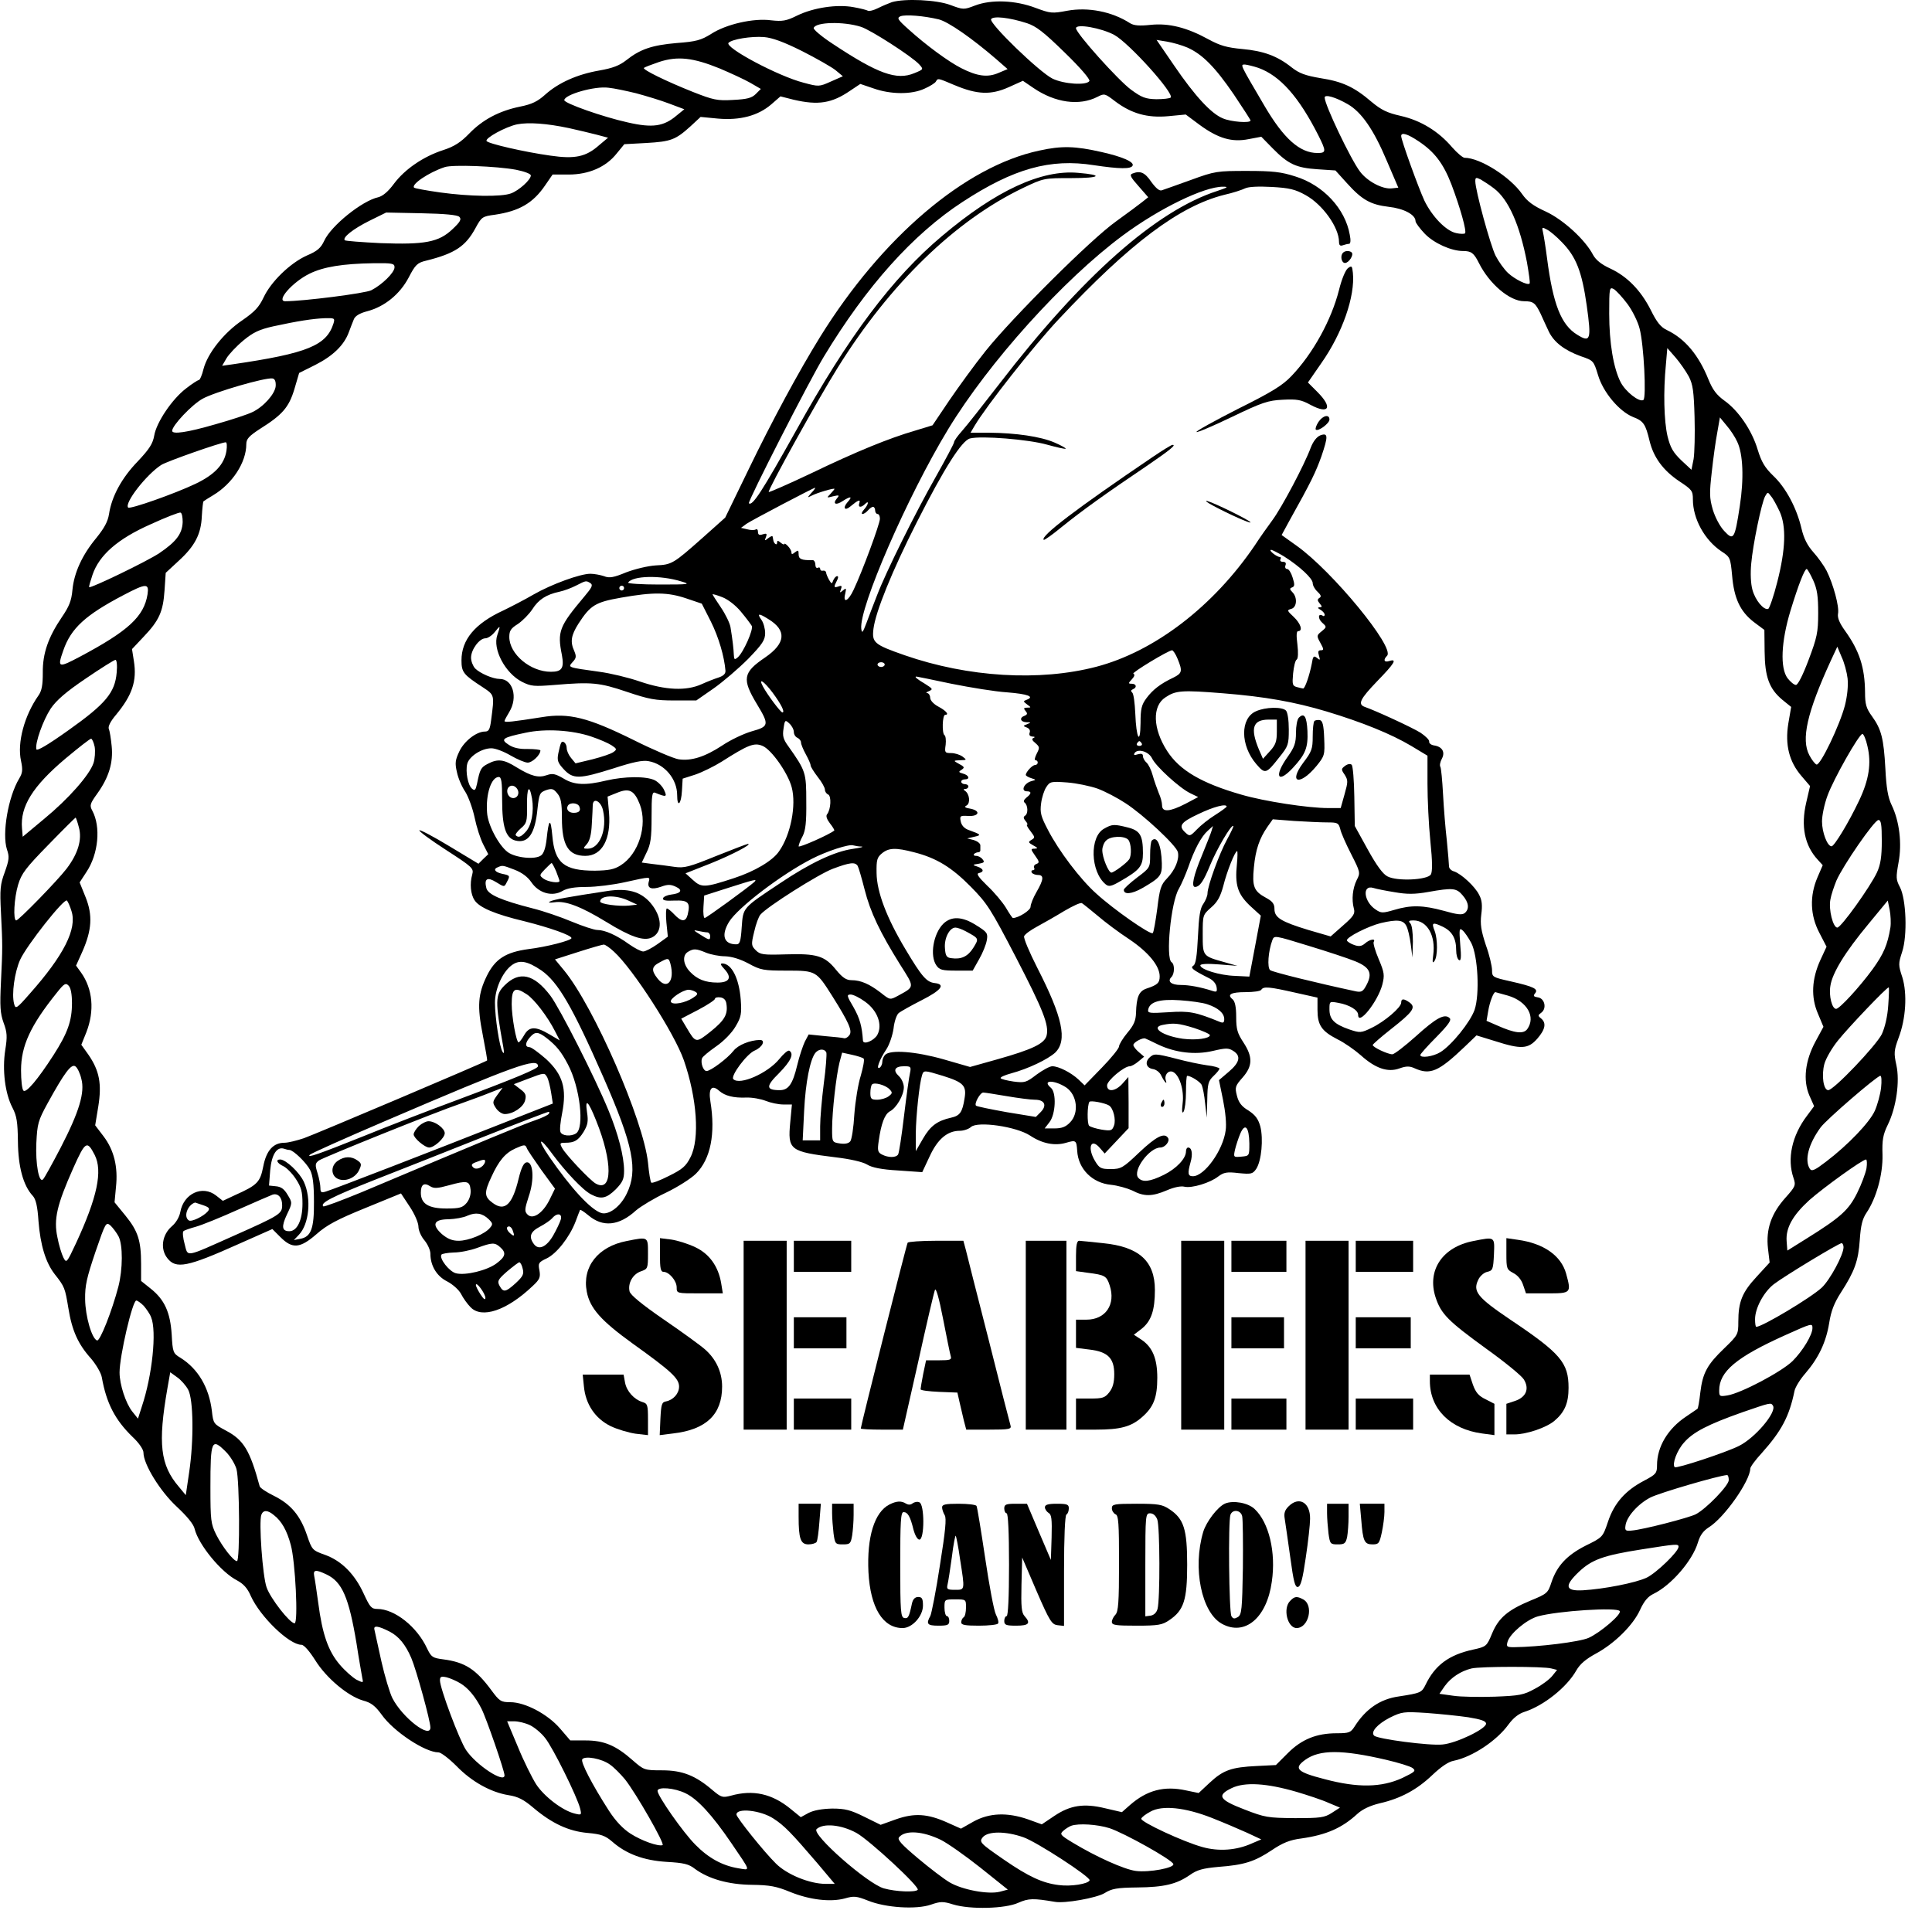 <?xml version="1.0" standalone="no"?>
<!DOCTYPE svg PUBLIC "-//W3C//DTD SVG 20010904//EN"
 "http://www.w3.org/TR/2001/REC-SVG-20010904/DTD/svg10.dtd">
<svg version="1.0" xmlns="http://www.w3.org/2000/svg"
 width="808pt" height="802pt" viewBox="0 0 808 802"
 preserveAspectRatio="xMidYMid meet">

<g transform="translate(0,802) scale(0.1,-0.1)"
fill="#000000" stroke="none">
<path d="M3730 8011 c-14 -5 -40 -16 -58 -25 -18 -9 -37 -14 -42 -11 -4 3 -32
10 -60 15 -69 13 -168 -2 -236 -35 -46 -23 -62 -25 -109 -20 -73 10 -188 -16
-251 -57 -42 -26 -62 -32 -144 -38 -104 -9 -153 -26 -211 -72 -28 -22 -56 -33
-113 -43 -92 -16 -170 -51 -225 -100 -32 -29 -56 -41 -106 -51 -88 -18 -157
-55 -213 -113 -35 -36 -62 -54 -109 -69 -83 -27 -160 -80 -205 -140 -25 -34
-47 -52 -66 -57 -68 -15 -197 -119 -226 -182 -14 -30 -28 -43 -73 -62 -69 -31
-150 -109 -181 -176 -19 -40 -37 -59 -89 -95 -77 -52 -145 -138 -162 -204 -6
-25 -15 -46 -20 -46 -4 0 -29 -16 -53 -35 -58 -44 -124 -142 -133 -197 -6 -34
-20 -56 -69 -108 -67 -69 -109 -147 -120 -220 -5 -32 -20 -59 -53 -100 -59
-71 -93 -145 -100 -217 -4 -46 -14 -70 -44 -114 -57 -84 -81 -152 -80 -233 0
-51 -4 -75 -18 -95 -59 -84 -90 -198 -73 -274 8 -38 6 -51 -8 -74 -46 -77 -72
-230 -51 -296 11 -31 9 -44 -9 -95 -19 -51 -21 -72 -16 -168 7 -140 7 -146 0
-292 -5 -101 -3 -131 11 -170 15 -40 16 -58 7 -114 -13 -83 -1 -182 30 -241
18 -35 22 -59 23 -142 1 -105 22 -184 62 -227 13 -14 20 -44 24 -106 8 -101
30 -173 68 -222 42 -53 43 -58 57 -142 15 -93 40 -150 95 -211 21 -25 42 -60
45 -79 19 -107 55 -177 128 -248 27 -25 46 -53 46 -66 0 -49 70 -162 139 -226
43 -40 71 -74 75 -93 16 -66 111 -182 178 -216 26 -14 43 -32 57 -65 39 -86
160 -204 212 -204 10 0 33 -26 57 -64 47 -76 138 -151 200 -169 34 -9 51 -22
78 -59 50 -71 182 -158 238 -158 10 0 44 -26 75 -57 64 -66 144 -110 218 -122
39 -6 63 -18 104 -53 77 -65 147 -98 227 -105 55 -5 73 -11 102 -36 59 -52
132 -79 228 -85 71 -4 93 -9 118 -29 57 -42 140 -66 239 -67 74 -1 102 -6 160
-30 82 -33 168 -43 228 -27 38 11 49 10 97 -9 74 -30 202 -38 263 -17 40 14
52 14 93 1 72 -22 219 -18 273 7 43 19 63 19 152 4 41 -8 174 16 208 36 30 19
52 23 136 24 114 1 166 14 221 52 31 22 55 28 119 34 108 8 152 22 224 70 46
31 76 43 124 49 105 15 170 44 234 103 21 19 52 34 93 44 88 20 156 57 220
118 36 34 67 56 90 60 78 16 180 84 229 152 20 27 42 45 68 53 80 26 176 103
215 172 16 28 40 48 82 71 78 42 156 119 185 183 17 37 33 56 56 67 73 35 163
138 186 215 9 30 22 48 45 63 65 40 173 194 174 246 0 7 21 36 48 65 83 93
115 153 137 260 3 15 23 48 45 73 56 65 87 131 100 211 8 51 21 84 50 129 56
87 72 130 78 219 4 60 11 88 28 113 41 61 69 160 67 243 -2 61 2 84 22 125 36
73 51 182 36 250 -11 50 -10 61 9 113 31 81 37 185 16 254 -17 51 -17 57 -1
106 23 69 17 221 -9 271 -17 32 -17 41 -6 103 15 79 4 173 -29 241 -15 31 -22
71 -26 152 -7 127 -17 165 -56 219 -24 33 -29 50 -29 100 -1 104 -23 173 -84
258 -23 32 -32 54 -29 71 6 29 -20 124 -48 180 -11 21 -36 56 -55 77 -25 28
-40 57 -50 100 -20 85 -65 170 -118 220 -35 34 -49 57 -65 109 -24 81 -81 164
-139 205 -33 24 -49 45 -67 89 -41 102 -98 170 -173 206 -26 12 -43 33 -68 84
-42 83 -99 141 -170 174 -37 17 -59 35 -71 56 -33 64 -125 148 -198 182 -53
24 -78 43 -99 73 -50 72 -176 152 -241 152 -7 0 -31 20 -52 44 -57 67 -131
112 -214 131 -58 13 -82 25 -123 59 -72 62 -122 85 -213 99 -64 11 -89 20
-121 45 -60 48 -118 69 -207 77 -64 6 -92 14 -140 40 -91 50 -166 69 -243 61
-47 -5 -70 -3 -86 7 -76 49 -176 68 -263 52 -63 -12 -70 -11 -132 12 -84 32
-185 36 -253 10 -47 -18 -49 -18 -103 2 -58 22 -191 28 -245 12z m196 -72 c40
-10 139 -79 240 -166 l48 -42 -38 -16 c-46 -20 -89 -14 -156 20 -53 27 -146
95 -220 162 -46 41 -50 48 -34 55 21 8 97 2 160 -13z m369 -16 c39 -13 70 -37
158 -123 65 -63 107 -112 103 -119 -12 -19 -106 -13 -154 10 -55 27 -267 232
-257 249 9 14 76 7 150 -17z m-695 -15 c40 -12 215 -125 244 -157 19 -21 19
-21 -20 -37 -74 -31 -152 -3 -342 123 -46 30 -81 60 -79 66 8 25 124 28 197 5z
m1060 -34 c62 -34 252 -245 236 -262 -4 -4 -31 -7 -60 -7 -45 1 -61 7 -106 40
-53 39 -230 236 -230 257 0 20 106 1 160 -28z m-1305 -68 c61 -31 124 -67 140
-80 l30 -25 -50 -22 c-49 -22 -51 -22 -114 -5 -106 27 -333 148 -314 167 15
15 94 28 148 24 35 -3 82 -20 160 -59z m1611 15 c63 -28 116 -82 194 -196 38
-57 70 -106 70 -109 0 -12 -82 -6 -116 9 -49 20 -117 94 -203 220 l-74 108 43
-7 c24 -4 63 -15 86 -25z m-1957 -87 c47 -20 106 -47 130 -61 l43 -25 -21 -21
c-17 -17 -36 -22 -95 -25 -66 -4 -83 0 -167 33 -113 45 -213 94 -206 101 3 3
32 14 64 25 77 25 141 18 252 -27z m2254 2 c91 -33 169 -121 251 -283 33 -66
33 -73 -4 -73 -74 0 -141 60 -221 196 -105 179 -103 174 -82 174 10 -1 35 -7
56 -14z m-1271 -72 c95 -40 152 -42 226 -9 l60 27 44 -30 c91 -62 192 -76 268
-37 29 15 31 14 74 -19 68 -51 134 -70 222 -62 l73 7 59 -44 c77 -56 134 -73
204 -59 l53 10 48 -49 c65 -66 98 -81 187 -87 l75 -5 48 -53 c63 -70 99 -90
174 -99 64 -7 113 -33 113 -60 0 -7 18 -31 39 -53 39 -40 111 -72 160 -72 34
0 45 -8 66 -50 44 -88 129 -160 189 -160 39 0 47 -7 69 -52 9 -21 25 -54 34
-74 22 -46 66 -79 134 -104 53 -18 54 -19 72 -78 21 -72 88 -152 146 -176 45
-17 53 -30 70 -101 17 -69 57 -123 124 -168 53 -35 57 -40 57 -76 0 -81 49
-170 119 -217 37 -24 38 -27 45 -101 8 -96 34 -151 91 -195 l44 -33 1 -90 c1
-106 19 -156 74 -202 l37 -30 -12 -70 c-14 -88 3 -159 56 -220 l35 -41 -16
-69 c-23 -99 -7 -180 49 -240 l20 -22 -22 -51 c-33 -77 -31 -158 8 -232 l30
-58 -26 -56 c-36 -79 -40 -155 -10 -224 l23 -55 -33 -61 c-44 -81 -53 -163
-26 -226 l20 -45 -29 -39 c-64 -84 -85 -181 -57 -262 10 -30 8 -35 -34 -82
-59 -66 -82 -131 -73 -212 l7 -59 -55 -60 c-60 -65 -76 -104 -76 -188 0 -52
-1 -55 -58 -110 -72 -69 -91 -103 -101 -186 -4 -36 -9 -66 -12 -68 -2 -1 -23
-16 -47 -32 -77 -51 -122 -127 -122 -204 0 -33 -4 -38 -53 -64 -79 -41 -126
-94 -152 -172 -22 -65 -22 -65 -93 -100 -79 -40 -121 -85 -144 -155 -14 -43
-18 -47 -87 -75 -96 -40 -134 -73 -161 -138 -22 -53 -24 -55 -79 -67 -102 -22
-160 -66 -199 -147 -16 -33 -21 -35 -112 -49 -78 -11 -138 -52 -185 -126 -16
-25 -23 -28 -74 -28 -85 0 -147 -25 -205 -83 l-50 -50 -80 -4 c-106 -5 -140
-17 -197 -70 l-46 -43 -53 11 c-91 20 -163 1 -234 -61 l-34 -30 -69 16 c-90
22 -147 13 -214 -32 l-52 -35 -58 21 c-87 30 -161 27 -227 -9 l-53 -30 -56 25
c-84 38 -139 41 -216 14 l-64 -23 -69 34 c-57 28 -79 34 -134 34 -42 -1 -76
-7 -98 -18 l-33 -18 -43 35 c-77 63 -156 81 -249 55 -35 -9 -40 -8 -77 23 -71
61 -126 83 -211 83 -74 0 -76 1 -123 42 -70 62 -120 83 -197 83 l-64 0 -42 49
c-52 61 -147 111 -209 111 -39 0 -45 4 -79 50 -65 88 -110 117 -200 129 -46 6
-51 9 -69 46 -42 91 -136 165 -208 165 -25 0 -31 8 -57 64 -37 81 -92 137
-161 162 -53 19 -55 20 -76 82 -28 83 -68 130 -138 165 -31 15 -58 33 -60 40
-41 151 -67 194 -141 233 -52 28 -53 29 -59 83 -12 98 -58 176 -132 222 -30
18 -32 23 -36 97 -6 93 -30 146 -88 192 l-40 32 0 71 c0 98 -13 138 -66 203
l-45 55 6 64 c9 84 -8 154 -52 212 l-35 46 13 79 c15 94 5 149 -41 216 l-30
42 21 52 c35 90 27 181 -22 250 l-21 29 27 60 c39 89 43 151 13 226 l-25 62
28 43 c51 76 61 190 25 257 -12 22 -10 29 21 72 48 67 67 129 60 198 -3 31 -8
63 -12 72 -4 10 7 32 30 59 68 82 88 142 75 224 l-8 51 48 51 c66 69 82 106
88 194 l5 74 54 50 c68 62 94 112 97 187 2 33 5 61 7 62 2 2 21 14 41 26 80
48 138 137 138 213 0 22 11 34 57 64 94 59 121 90 144 166 l20 68 68 34 c73
37 120 82 140 137 7 18 16 43 21 54 5 13 24 25 55 33 73 19 137 71 174 141 28
54 36 62 74 71 120 30 164 60 205 135 26 48 29 50 82 57 101 15 159 48 210
123 l31 45 67 0 c84 0 156 31 201 88 l32 39 92 5 c103 6 122 13 185 70 l42 39
73 -7 c92 -8 167 12 222 59 l39 34 55 -14 c103 -24 160 -15 237 38 l42 28 56
-19 c71 -25 158 -26 212 -1 23 10 45 24 48 30 9 15 7 15 78 -15z m-1332 -34
c41 -11 104 -30 138 -43 l64 -24 -32 -26 c-54 -46 -101 -53 -205 -29 -104 23
-265 80 -265 93 0 23 127 60 185 52 22 -2 74 -13 115 -23z m2977 -46 c57 -33
108 -106 163 -237 l48 -112 -28 -3 c-38 -4 -101 29 -132 70 -39 51 -148 280
-148 310 0 15 47 1 97 -28z m-3257 -100 c36 -8 87 -20 114 -27 l49 -13 -37
-31 c-55 -49 -101 -59 -204 -44 -108 15 -260 50 -267 61 -8 12 80 60 128 70
48 9 123 4 217 -16z m3553 -55 c66 -44 103 -92 137 -180 36 -95 65 -197 57
-205 -3 -3 -20 -3 -37 1 -43 9 -101 70 -133 136 -25 54 -97 253 -97 270 0 17
27 9 73 -22z m-3775 -119 c35 -7 62 -17 62 -24 0 -18 -50 -63 -83 -75 -40 -15
-173 -13 -296 4 -57 8 -106 17 -109 20 -14 13 61 64 128 86 32 11 217 4 298
-11z m4090 -78 c61 -46 108 -153 138 -309 8 -47 14 -87 11 -89 -8 -9 -62 18
-90 44 -16 15 -39 47 -52 72 -22 44 -85 274 -85 312 0 16 3 17 23 7 12 -7 37
-23 55 -37z m-4327 -119 c10 -10 4 -21 -29 -52 -57 -54 -115 -65 -301 -58 -79
4 -146 9 -149 12 -11 11 34 47 102 81 l71 35 147 -3 c99 -2 151 -7 159 -15z
m4611 -106 c60 -61 84 -124 104 -265 20 -143 16 -157 -40 -122 -67 41 -101
127 -126 320 -6 47 -14 96 -17 109 -5 21 -4 22 16 11 13 -6 41 -30 63 -53z
m-4882 -105 c0 -22 -52 -73 -97 -96 -25 -13 -285 -46 -360 -46 -40 0 30 80
101 115 59 29 139 42 269 44 78 1 87 -1 87 -17z m5156 -153 c21 -28 44 -75 51
-103 18 -67 29 -291 16 -299 -17 -11 -75 35 -95 74 -30 58 -48 165 -48 287 0
108 1 112 19 103 10 -6 36 -34 57 -62z m-5411 -81 c-29 -93 -108 -126 -423
-172 l-43 -6 18 31 c10 17 42 51 71 75 41 34 67 46 125 59 101 22 165 32 215
34 41 1 43 0 37 -21z m5668 -223 c17 -33 21 -62 24 -170 2 -71 0 -150 -4 -175
l-9 -45 -43 40 c-34 33 -45 52 -57 100 -15 64 -18 187 -7 299 l6 70 35 -40
c18 -21 43 -57 55 -79z m-5910 -40 c-3 -33 -51 -87 -98 -109 -18 -9 -87 -32
-155 -51 -117 -34 -180 -43 -180 -27 0 22 82 109 127 134 50 28 263 90 293 85
10 -2 14 -13 13 -32z m6112 -232 c25 -51 29 -155 11 -271 -21 -138 -26 -145
-65 -103 -18 19 -38 57 -48 90 -14 49 -14 69 -4 157 6 55 16 129 23 165 l11
63 28 -34 c16 -18 36 -49 44 -67z m-6318 -39 c-9 -57 -50 -100 -130 -138 -86
-41 -273 -107 -281 -99 -17 18 75 137 138 178 23 15 248 94 270 95 5 0 6 -16
3 -36z m6496 -254 c28 -62 25 -157 -10 -294 -15 -60 -33 -111 -38 -113 -19 -6
-54 36 -66 80 -7 25 -9 69 -5 110 7 80 43 253 58 281 11 19 11 19 25 0 9 -10
24 -39 36 -64z m-6679 -44 c-2 -49 -27 -82 -98 -130 -51 -34 -287 -148 -293
-142 -2 2 5 25 14 52 28 82 105 150 243 211 63 29 120 51 125 49 6 -2 9 -20 9
-40z m6819 -243 c17 -38 21 -67 21 -138 0 -80 -5 -102 -40 -195 -24 -64 -45
-105 -53 -105 -8 0 -23 13 -35 28 -32 43 -27 153 12 282 33 108 59 175 68 175
3 0 15 -21 27 -47z m-6966 -59 c-15 -93 -80 -153 -283 -261 -91 -48 -95 -47
-69 27 32 92 92 147 250 230 97 51 109 51 102 4z m7110 -352 c3 -30 -1 -72
-11 -112 -21 -82 -103 -253 -119 -248 -7 3 -20 20 -30 39 -35 66 -10 178 90
396 l27 58 18 -43 c11 -23 22 -64 25 -90z m-7239 25 c-7 -84 -46 -131 -201
-241 -87 -62 -133 -89 -135 -80 -6 26 28 121 60 170 24 35 64 70 147 126 63
43 119 78 124 78 5 0 8 -23 5 -53z m7322 -308 c17 -71 7 -140 -35 -228 -44
-93 -104 -191 -115 -191 -18 0 -40 59 -40 104 0 25 10 73 23 108 25 69 132
258 146 258 5 0 15 -23 21 -51z m-7414 -3 c3 -19 1 -50 -5 -68 -17 -50 -104
-149 -206 -233 l-90 -75 -3 35 c-8 91 44 176 183 293 54 45 101 82 106 82 4 0
11 -15 15 -34z m-66 -337 c14 -51 -4 -110 -51 -172 -39 -51 -201 -217 -211
-217 -14 0 -9 94 8 150 14 46 31 69 127 167 60 62 112 113 113 113 2 0 8 -18
14 -41z m7540 -56 c0 -66 -5 -99 -20 -132 -28 -60 -150 -231 -166 -231 -18 0
-37 76 -29 117 3 19 15 54 25 79 28 64 159 254 176 254 11 0 14 -19 14 -87z
m-7571 -294 c24 -74 -32 -185 -174 -345 -56 -64 -60 -66 -66 -43 -11 41 2 132
25 184 27 60 185 260 196 248 4 -4 13 -24 19 -44z m7607 -69 c-12 -72 -28
-110 -75 -175 -55 -75 -138 -165 -152 -165 -17 0 -31 54 -24 96 8 54 61 141
160 260 l80 97 8 -39 c4 -21 6 -55 3 -74z m-7605 -316 c0 -74 -18 -125 -77
-217 -67 -104 -115 -160 -126 -149 -6 6 -10 44 -10 85 0 102 39 187 150 325
30 38 37 42 49 29 9 -9 14 -35 14 -73z m7596 -9 c-3 -47 -14 -93 -27 -121 -24
-48 -201 -234 -224 -234 -20 0 -29 62 -16 110 6 22 31 66 57 98 44 55 203 222
212 222 2 0 1 -34 -2 -75z m-7557 -307 c16 -57 -9 -139 -86 -288 -36 -69 -69
-129 -74 -133 -17 -18 -32 66 -28 152 4 80 7 93 47 166 71 129 100 168 117
154 8 -6 19 -29 24 -51z m7527 -38 c-3 -27 -15 -71 -26 -96 -22 -49 -112 -143
-204 -213 -47 -36 -60 -42 -68 -30 -23 36 -6 103 45 173 23 32 236 216 250
216 5 0 6 -22 3 -50z m-7471 -281 c34 -67 11 -177 -78 -369 -39 -83 -40 -85
-53 -60 -7 14 -19 52 -25 85 -16 75 -2 135 66 288 51 114 58 118 90 56z m7410
-56 c-4 -21 -21 -67 -39 -103 -35 -71 -69 -102 -212 -191 l-80 -50 -3 40 c-4
55 26 108 95 171 60 53 221 169 237 170 4 0 5 -17 2 -37z m-7310 -285 c18 -36
18 -136 -1 -210 -27 -103 -77 -229 -89 -225 -22 7 -49 101 -50 172 -1 58 7 91
43 198 43 125 44 127 64 110 10 -10 25 -30 33 -45z m7214 -45 c0 -32 -57 -137
-91 -169 -45 -42 -249 -164 -274 -164 -3 0 -5 14 -5 32 0 46 36 113 78 146 41
32 272 172 284 172 4 0 8 -8 8 -17z m-7109 -245 c11 -13 26 -34 31 -48 24 -58
5 -243 -39 -374 l-16 -50 -24 30 c-27 34 -53 113 -53 163 0 69 54 301 70 301
5 0 19 -10 31 -22z m6979 -93 c0 -29 -41 -96 -83 -138 -46 -45 -216 -135 -273
-144 -32 -5 -34 -4 -34 21 0 79 71 139 278 232 109 49 112 50 112 29z m-6793
-258 c22 -41 24 -212 4 -346 l-14 -95 -29 35 c-78 91 -88 181 -48 411 l12 68
29 -21 c16 -11 37 -35 46 -52z m6628 -67 c16 -27 -74 -134 -142 -168 -53 -27
-262 -96 -269 -89 -12 12 9 70 39 103 38 44 101 76 242 126 122 42 121 42 130
28z m-6470 -193 c18 -18 38 -51 44 -72 13 -48 15 -385 2 -385 -14 0 -60 58
-87 111 -22 45 -24 59 -24 198 0 198 5 208 65 148z m6285 -118 c0 -23 -94
-120 -138 -143 -30 -15 -219 -64 -267 -68 -26 -3 -30 0 -27 20 4 37 52 91 104
118 39 20 286 92 321 94 4 0 7 -9 7 -21z m-6084 -147 c32 -25 54 -64 70 -124
19 -67 32 -328 16 -328 -20 0 -101 104 -117 150 -17 47 -33 275 -22 304 8 21
27 20 53 -2z m5874 -132 c0 -20 -92 -109 -133 -129 -46 -22 -180 -48 -267 -53
-74 -4 -79 18 -17 77 54 51 102 69 262 94 146 23 155 24 155 11z m-5654 -116
c65 -31 93 -96 125 -288 10 -67 22 -131 24 -144 5 -22 5 -22 -24 -8 -16 9 -48
37 -70 63 -48 56 -73 127 -90 258 -7 50 -14 100 -17 113 -5 26 6 28 52 6z
m5408 -153 c9 -13 -81 -90 -130 -112 -38 -17 -209 -38 -312 -39 -30 0 -33 2
-27 23 10 34 80 93 127 106 83 23 332 39 342 22z m-5144 -86 c38 -20 66 -54
90 -110 21 -49 80 -263 80 -291 0 -49 -117 41 -159 123 -11 22 -32 92 -46 154
-14 63 -27 122 -29 132 -5 19 15 17 64 -8z m4858 -154 l24 -6 -20 -25 c-11
-14 -44 -39 -73 -54 -47 -26 -64 -29 -168 -33 -64 -2 -142 -1 -174 4 l-57 8
22 32 c26 36 67 63 112 74 38 9 303 9 334 0z m-4563 -62 c32 -19 62 -54 88
-105 20 -38 97 -261 97 -280 0 -35 -119 43 -161 106 -28 42 -109 258 -109 291
0 16 5 18 28 13 15 -4 41 -15 57 -25z m4215 -142 c55 -9 75 -16 75 -27 0 -22
-125 -82 -182 -87 -53 -6 -273 23 -286 37 -16 15 13 48 65 75 51 25 58 26 153
20 55 -4 134 -12 175 -18z m-3924 -33 c19 -9 48 -33 64 -54 33 -41 134 -246
146 -294 7 -28 6 -29 -22 -22 -51 12 -129 72 -162 123 -17 27 -52 97 -76 156
l-45 107 30 0 c17 0 46 -7 65 -16z m3581 -145 c51 -12 100 -27 110 -34 16 -12
12 -16 -42 -42 -87 -40 -186 -42 -325 -5 -117 30 -131 45 -81 81 60 43 153 43
338 0z m-3246 -20 c16 -11 44 -39 63 -62 46 -58 168 -271 157 -275 -19 -6 -87
18 -134 48 -31 20 -62 52 -91 97 -70 109 -118 202 -111 214 11 16 82 3 116
-22z m2871 -114 c47 -14 108 -34 134 -46 l48 -20 -34 -22 c-31 -20 -48 -22
-155 -22 -113 1 -125 3 -210 36 -107 41 -118 59 -53 90 55 26 146 20 270 -16z
m-2555 -6 c50 -24 111 -90 192 -209 83 -122 80 -113 30 -105 -68 11 -126 43
-181 99 -51 51 -158 204 -158 225 0 18 70 13 117 -10z m2201 -103 c48 -19 114
-47 147 -62 l60 -28 -40 -17 c-64 -29 -139 -34 -206 -15 -78 21 -261 106 -256
119 2 6 19 19 38 29 49 28 145 18 257 -26z m-1833 -3 c45 -29 74 -59 182 -185
l74 -88 -38 0 c-67 0 -162 39 -208 85 -50 49 -165 193 -165 205 0 29 102 18
155 -17z m347 -60 c54 -30 267 -227 256 -238 -10 -11 -91 -8 -141 6 -67 18
-304 226 -282 248 28 26 103 19 167 -16z m1058 20 c61 -20 262 -132 267 -150
6 -16 -101 -36 -156 -29 -49 6 -168 60 -264 118 -53 32 -56 36 -40 50 10 9 25
18 33 21 31 11 109 6 160 -10z m-705 -49 c28 -14 102 -66 165 -116 l115 -92
-34 -9 c-48 -12 -156 8 -209 39 -24 14 -83 59 -133 101 -70 59 -87 78 -79 88
26 31 99 26 175 -11z m345 11 c55 -19 281 -166 277 -180 -5 -15 -78 -27 -129
-20 -67 8 -126 35 -229 106 -100 69 -105 74 -89 94 22 26 96 26 170 0z"/>
<path d="M4346 7390 c-310 -66 -658 -363 -916 -779 -89 -144 -200 -349 -300
-556 l-97 -200 -94 -84 c-123 -109 -129 -113 -196 -116 -33 -2 -87 -15 -124
-29 -53 -22 -71 -25 -93 -16 -15 5 -41 10 -57 10 -42 0 -161 -43 -238 -87 -36
-21 -92 -50 -125 -66 -120 -55 -176 -123 -176 -209 0 -50 8 -60 88 -112 51
-34 50 -31 36 -138 -5 -40 -10 -48 -26 -48 -35 0 -86 -39 -107 -83 -17 -36
-19 -49 -10 -87 5 -25 21 -62 35 -82 13 -21 31 -70 39 -108 8 -39 24 -89 36
-112 l21 -41 -21 -20 -20 -20 -121 73 c-66 40 -123 70 -126 67 -4 -3 46 -40
111 -82 111 -72 117 -77 110 -103 -11 -38 -7 -83 10 -108 20 -30 84 -58 210
-88 103 -26 195 -58 195 -70 0 -10 -105 -37 -180 -46 -95 -13 -139 -41 -174
-112 -37 -76 -41 -126 -17 -247 11 -58 20 -106 18 -107 -6 -6 -720 -309 -766
-325 -30 -10 -66 -19 -81 -19 -47 0 -76 -32 -89 -99 -13 -66 -24 -78 -118
-120 l-51 -24 -28 22 c-57 45 -136 9 -150 -69 -4 -21 -18 -45 -36 -60 -40 -35
-49 -94 -18 -133 36 -46 83 -37 297 59 l142 63 34 -34 c50 -50 82 -47 151 13
43 38 86 61 204 109 l149 61 37 -56 c20 -30 36 -67 36 -83 0 -15 11 -41 25
-57 14 -17 25 -42 25 -56 0 -50 26 -94 70 -116 23 -12 49 -35 58 -52 9 -18 27
-43 40 -56 47 -49 152 -14 260 89 29 27 33 36 28 65 -6 30 -4 34 30 50 42 20
96 89 121 154 9 25 18 47 19 49 2 2 17 -8 34 -22 61 -52 129 -45 200 20 20 17
76 51 125 74 48 23 105 59 126 80 61 61 82 167 60 302 -9 54 6 72 37 44 24
-21 60 -30 113 -28 25 1 62 -6 82 -14 20 -8 53 -15 73 -15 l36 0 -7 -74 c-11
-117 -3 -123 190 -147 60 -7 113 -19 131 -30 21 -13 61 -21 131 -25 l100 -7
31 66 c33 72 74 107 126 107 16 0 37 7 47 16 28 25 189 2 247 -36 51 -34 104
-44 151 -30 41 12 43 10 46 -33 4 -77 64 -136 142 -143 28 -3 67 -14 89 -24
49 -26 83 -25 144 1 30 13 59 19 74 15 30 -7 107 16 141 43 23 17 36 20 85 14
53 -5 59 -4 74 18 22 34 30 125 17 177 -9 32 -21 48 -50 67 -29 17 -41 34 -48
62 -9 35 -7 41 24 76 42 48 43 86 3 147 -25 38 -30 55 -30 106 0 42 -5 65 -15
74 -25 20 -7 30 55 30 32 0 62 4 65 10 9 15 35 12 141 -12 l94 -21 0 -51 c0
-64 17 -89 83 -123 29 -14 73 -45 98 -67 61 -55 113 -73 162 -55 28 10 42 10
62 1 66 -30 101 -15 210 89 l50 48 78 -24 c109 -35 138 -33 176 10 34 39 39
66 16 85 -14 11 -13 14 1 24 24 18 14 60 -14 64 -18 3 -21 6 -12 17 15 18 -5
28 -102 50 -76 17 -78 18 -78 47 0 16 -11 64 -26 105 -20 61 -24 87 -19 128 5
38 3 60 -9 82 -17 35 -75 88 -105 98 -12 3 -21 13 -21 21 0 8 -4 56 -9 107 -6
51 -13 139 -16 196 -3 57 -8 108 -11 113 -4 6 -1 21 6 34 15 28 2 51 -33 56
-12 2 -21 9 -20 16 2 6 -15 23 -36 37 -35 22 -187 92 -233 108 -31 11 -20 33
52 108 72 74 85 95 50 84 -22 -7 -26 5 -9 22 34 34 -229 354 -378 460 l-63 45
31 57 c95 170 111 205 135 271 29 85 29 101 -4 89 -15 -6 -30 -25 -40 -51 -27
-73 -121 -250 -160 -303 -20 -27 -54 -75 -74 -106 -173 -255 -419 -444 -663
-508 -237 -62 -536 -44 -801 48 -129 45 -138 53 -131 111 9 71 77 240 181 445
115 227 189 343 223 351 47 12 245 -4 322 -26 40 -11 75 -19 78 -17 2 2 -19
14 -47 26 -58 25 -161 40 -273 41 l-78 0 17 29 c50 84 245 332 352 446 298
318 505 473 692 520 36 8 75 21 87 27 14 7 56 9 111 6 74 -4 99 -10 142 -34
71 -39 140 -135 140 -196 0 -14 5 -18 16 -14 9 3 20 6 26 6 6 0 8 14 3 38 -19
109 -111 208 -228 244 -59 19 -95 23 -202 23 -125 0 -134 -1 -235 -38 -58 -21
-112 -40 -121 -43 -10 -4 -25 9 -44 35 -27 40 -46 48 -79 35 -13 -5 -8 -15 25
-52 l41 -47 -25 -20 c-14 -11 -62 -47 -108 -80 -104 -73 -435 -403 -547 -543
-45 -56 -113 -150 -152 -207 l-70 -104 -72 -22 c-110 -32 -245 -87 -436 -179
-95 -45 -175 -80 -177 -78 -6 6 207 390 289 521 218 350 491 615 775 751 86
41 87 41 203 41 120 0 136 13 27 22 -154 14 -344 -74 -569 -264 -207 -174
-392 -420 -610 -813 -143 -256 -184 -319 -198 -305 -6 6 254 516 314 614 177
293 372 511 579 646 214 140 367 183 550 154 107 -16 157 -17 162 -1 6 15 -45
37 -130 56 -110 25 -166 27 -261 6z m744 -169 c-255 -83 -564 -356 -910 -806
-68 -88 -138 -177 -157 -198 -18 -20 -33 -41 -33 -47 0 -5 -34 -69 -75 -142
-87 -153 -211 -403 -247 -498 -14 -36 -34 -87 -44 -115 -16 -42 -19 -46 -22
-25 -10 87 193 554 363 834 170 280 482 627 732 812 151 112 340 204 418 203
24 0 20 -3 -25 -18z m-1696 -1262 c-19 -22 -19 -22 1 -12 23 12 95 33 95 28 0
-2 -8 -11 -17 -21 -17 -17 -16 -17 11 -10 26 6 28 5 16 -9 -19 -23 -4 -30 24
-11 34 22 43 20 21 -4 -22 -25 -12 -39 12 -18 31 26 43 31 37 14 -7 -19 7 -21
24 -4 18 18 14 -3 -5 -24 -9 -10 -11 -18 -6 -18 6 0 16 7 23 15 7 8 16 15 21
15 5 0 9 -7 9 -15 0 -8 5 -15 10 -15 6 0 10 -9 10 -20 0 -21 -73 -219 -110
-297 -22 -48 -46 -59 -35 -16 5 23 4 25 -10 13 -13 -11 -14 -10 -8 5 5 14 3
17 -10 12 -20 -7 -21 -3 -7 24 6 11 7 19 1 19 -5 0 -12 -8 -16 -17 -6 -17 -7
-16 -18 2 -6 11 -12 25 -12 30 -1 6 -6 9 -13 8 -7 -2 -12 2 -12 8 0 5 -4 7
-10 4 -5 -3 -10 3 -10 13 0 11 -6 20 -12 19 -45 -1 -58 4 -58 24 0 18 -2 19
-15 9 -11 -9 -15 -10 -15 -1 0 7 -7 19 -15 27 -8 9 -15 12 -15 8 0 -3 -7 -1
-15 6 -12 10 -15 10 -15 0 0 -14 -14 -4 -16 11 -1 5 -2 12 -3 15 0 4 -9 0 -18
-7 -15 -12 -16 -12 -10 4 6 15 3 17 -13 12 -14 -5 -20 -2 -20 10 0 9 -4 14
-10 10 -5 -3 -21 -3 -35 1 l-26 6 23 17 c22 15 279 150 287 151 2 0 -4 -10
-15 -21z m1977 -267 c66 -42 119 -92 119 -111 0 -10 9 -26 20 -36 15 -14 17
-21 8 -26 -9 -6 -9 -11 1 -23 11 -13 11 -16 0 -16 -10 -1 -8 -4 4 -11 9 -5 17
-15 17 -20 0 -6 -4 -8 -9 -4 -19 11 -20 -13 -1 -30 19 -17 19 -18 -3 -36 -21
-17 -21 -19 -5 -48 15 -27 15 -31 2 -31 -11 0 -13 -6 -8 -22 6 -20 5 -21 -8
-10 -14 11 -17 7 -22 -25 -9 -46 -28 -103 -36 -103 -3 0 -14 3 -26 6 -19 5
-20 11 -16 57 3 29 9 55 15 58 6 4 7 29 3 63 -5 38 -4 56 3 56 21 0 11 32 -19
60 -28 26 -28 28 -10 33 24 6 27 48 5 70 -12 12 -12 16 -1 20 11 4 11 13 2 41
-6 20 -16 36 -23 36 -7 0 -10 7 -7 15 4 10 0 15 -11 15 -9 0 -13 5 -10 10 3 6
2 10 -2 10 -13 0 -50 29 -37 30 5 0 30 -13 55 -28z m-2522 -104 c41 -12 36
-13 -92 -13 -74 0 -133 4 -130 8 18 29 135 32 222 5z m-380 -7 c12 -8 7 -18
-25 -56 -105 -125 -114 -146 -94 -245 10 -55 0 -70 -46 -70 -86 0 -174 74
-174 146 0 26 7 36 36 54 19 13 46 40 60 61 26 41 58 62 114 74 19 4 51 16 70
26 41 21 41 21 59 10z m141 -21 c0 -5 -4 -10 -10 -10 -5 0 -10 5 -10 10 0 6 5
10 10 10 6 0 10 -4 10 -10z m260 -43 l65 -22 38 -75 c33 -66 56 -146 61 -205
1 -13 -8 -22 -29 -29 -16 -5 -49 -18 -71 -28 -64 -29 -151 -25 -257 11 -49 17
-125 35 -170 41 -137 19 -132 18 -112 41 15 16 16 23 7 45 -18 39 -14 66 17
115 50 77 70 90 178 109 136 24 196 23 273 -3z m229 -56 c21 -25 41 -52 45
-59 8 -14 -35 -112 -59 -132 -13 -11 -15 -9 -16 11 -1 25 -5 61 -14 116 -3 17
-21 54 -40 82 -19 28 -35 53 -35 55 0 2 18 -3 41 -12 23 -9 56 -34 78 -61z
m115 -31 c77 -47 72 -101 -14 -160 -93 -63 -98 -90 -34 -196 52 -86 50 -93
-22 -113 -34 -10 -89 -36 -123 -59 -73 -48 -130 -66 -183 -58 -20 3 -105 39
-187 80 -192 95 -271 115 -386 96 -120 -19 -155 -23 -155 -16 0 3 9 20 20 38
37 61 15 138 -40 138 -28 0 -82 23 -103 44 -9 10 -17 30 -17 45 0 34 35 81 60
81 10 0 28 12 39 26 24 30 25 29 11 -12 -21 -59 33 -160 103 -196 38 -19 50
-20 137 -13 154 13 187 10 302 -29 92 -31 119 -36 198 -36 l92 0 72 50 c40 28
105 84 145 124 60 62 71 79 71 108 0 18 -7 44 -16 56 -19 27 -11 28 30 2z
m1711 -166 c21 -51 19 -60 -17 -78 -55 -26 -87 -51 -113 -86 -21 -28 -25 -45
-25 -104 -1 -96 -18 -65 -22 39 -2 44 -7 84 -13 88 -6 6 -6 10 3 14 18 7 15
23 -5 23 -15 0 -15 2 1 19 11 12 13 20 6 23 -10 3 145 97 162 98 4 0 15 -16
23 -36z m-1225 -24 c0 -5 -7 -10 -15 -10 -8 0 -15 5 -15 10 0 6 7 10 15 10 8
0 15 -4 15 -10z m279 -80 c80 -16 184 -33 233 -36 87 -7 116 -18 82 -31 -16
-6 -15 -7 2 -20 17 -12 17 -13 0 -13 -15 0 -16 -3 -7 -14 9 -10 8 -15 -4 -20
-23 -8 -18 -26 8 -27 20 0 20 -1 3 -8 -18 -7 -18 -8 -2 -14 11 -4 16 -13 12
-22 -3 -10 1 -15 12 -16 10 0 12 -3 4 -6 -8 -3 -6 -10 8 -21 18 -16 19 -19 6
-44 -8 -16 -11 -28 -5 -28 5 0 9 -4 9 -10 0 -5 -5 -10 -11 -10 -12 0 -38 -29
-39 -41 0 -4 10 -10 23 -14 21 -7 21 -7 2 -12 -32 -8 -48 -43 -20 -43 20 0 19
-10 -2 -26 -11 -9 -14 -17 -8 -21 14 -11 16 -46 2 -55 -8 -5 -7 -11 2 -22 8
-9 10 -16 6 -16 -3 0 3 -12 15 -27 19 -25 19 -27 4 -36 -15 -9 -14 -11 7 -23
20 -11 21 -13 6 -14 -17 0 -17 -2 2 -29 18 -25 19 -30 5 -35 -8 -3 -12 -10 -9
-16 3 -5 1 -10 -5 -10 -6 0 -8 -4 -5 -10 3 -5 15 -10 26 -10 26 0 24 -19 -6
-71 -14 -24 -25 -52 -25 -62 0 -15 -51 -47 -74 -47 -2 0 -15 19 -29 43 -14 23
-49 65 -78 92 -38 37 -47 51 -35 53 23 5 20 18 -6 27 -22 7 -22 8 5 12 23 4
26 7 16 19 -6 8 -18 14 -27 14 -8 0 -12 3 -8 8 4 4 12 7 17 7 5 0 9 3 9 8 0 4
0 13 0 21 0 8 -12 17 -27 22 l-28 7 30 7 c31 7 29 9 -26 29 -16 6 -28 19 -31
35 -5 23 -2 25 30 23 46 -3 55 21 12 30 -25 4 -29 8 -17 14 16 10 12 48 -7 61
-8 5 -7 8 2 8 6 0 12 5 12 10 0 6 -7 10 -15 10 -8 0 -15 5 -15 10 0 6 7 10 15
10 23 0 18 17 -7 24 -19 5 -20 8 -8 15 16 11 15 13 -15 29 -18 10 -17 11 10
12 29 1 29 1 11 15 -11 8 -32 15 -48 15 -26 0 -28 2 -23 35 2 19 0 37 -5 40
-11 7 -9 85 3 85 18 0 4 17 -28 34 -21 11 -35 27 -35 38 0 10 -6 18 -12 19 -7
0 -4 4 7 8 18 8 16 10 -17 31 -32 19 -46 30 -35 30 1 0 67 -13 146 -30z m-748
-37 c37 -50 53 -83 41 -83 -8 1 -62 73 -81 108 -21 39 3 24 40 -25z m1885 -3
c175 -14 298 -36 432 -76 149 -45 270 -94 354 -144 l68 -41 0 -117 c0 -64 5
-172 12 -240 9 -87 9 -128 2 -140 -15 -23 -141 -29 -181 -8 -19 9 -46 46 -83
113 l-54 98 -2 123 c-1 68 -6 128 -11 133 -5 5 -16 4 -27 -4 -17 -13 -18 -15
-2 -38 14 -23 14 -29 -1 -82 l-16 -57 -53 0 c-83 0 -266 28 -362 56 -167 48
-259 102 -311 183 -60 93 -63 188 -7 224 43 29 68 31 242 17z m-1796 -162 c0
-10 7 -21 15 -24 8 -4 15 -12 15 -20 0 -7 9 -29 20 -49 11 -20 20 -40 20 -46
0 -6 14 -28 30 -49 17 -21 30 -45 30 -53 0 -8 6 -17 13 -20 15 -6 12 -63 -4
-83 -6 -7 -1 -21 12 -38 12 -15 20 -29 18 -30 -18 -16 -149 -74 -149 -66 0 6
7 25 17 43 12 24 16 58 15 144 0 121 -2 128 -74 230 -23 31 -26 45 -21 76 5
36 7 37 24 21 11 -10 19 -26 19 -36z m-847 -19 c33 -11 70 -27 84 -36 23 -15
24 -18 8 -29 -9 -7 -48 -20 -87 -30 l-71 -17 -19 23 c-10 12 -18 30 -18 41 0
19 -16 34 -23 22 -3 -5 -8 -24 -12 -44 -6 -30 -2 -40 23 -67 39 -42 65 -41
208 4 83 27 122 35 147 30 67 -12 119 -75 119 -142 0 -54 17 -39 20 18 l3 51
53 17 c29 10 78 34 110 54 110 70 136 81 171 66 37 -15 106 -113 122 -173 20
-75 -4 -199 -53 -268 -26 -39 -102 -84 -188 -112 -122 -40 -136 -41 -172 -8
l-31 28 104 41 c92 37 177 82 157 82 -4 0 -64 -23 -134 -51 -111 -45 -132 -51
-173 -45 -25 4 -67 9 -92 12 l-45 6 20 42 c17 34 21 60 21 149 0 91 2 106 15
101 46 -19 51 -18 38 10 -6 15 -24 34 -39 42 -36 18 -127 17 -204 -1 -87 -21
-134 -19 -179 9 -33 19 -45 22 -68 14 -36 -13 -66 -5 -127 32 -54 34 -79 37
-121 15 -29 -15 -33 -23 -45 -83 -6 -27 -9 -31 -21 -21 -17 14 -28 71 -20 104
8 31 60 65 101 65 17 0 53 -14 80 -30 28 -16 60 -30 72 -30 19 0 53 32 53 51
0 3 -24 6 -52 6 -36 -1 -62 5 -81 18 -36 23 -25 30 71 50 83 18 195 11 275
-16z m2302 -29 c3 -5 -1 -10 -10 -10 -9 0 -13 5 -10 10 3 6 8 10 10 10 2 0 7
-4 10 -10z m43 -62 c16 -34 116 -125 160 -146 l33 -16 -53 -28 c-66 -34 -98
-36 -98 -7 0 12 -6 35 -14 52 -7 18 -19 51 -25 73 -6 23 -18 47 -26 54 -8 7
-15 19 -15 27 0 10 -6 12 -21 8 -15 -5 -19 -4 -14 5 13 20 59 7 73 -22z
m-2718 -173 c0 -114 15 -161 56 -171 53 -13 82 28 92 134 7 62 9 67 36 77 24
8 31 6 47 -14 15 -18 19 -40 19 -103 0 -114 27 -158 98 -158 70 0 108 70 99
181 l-6 67 40 16 c51 21 72 10 95 -49 33 -87 -5 -208 -81 -255 -27 -17 -50
-21 -107 -22 -129 0 -168 32 -178 145 -7 78 -15 74 -24 -13 -4 -36 -12 -60
-23 -68 -25 -19 -108 -10 -140 14 -38 29 -83 114 -86 165 -6 78 18 149 49 149
11 0 14 -21 14 -95z m2491 46 c32 -12 83 -39 115 -60 76 -49 213 -177 220
-205 7 -30 -11 -75 -46 -111 -25 -26 -30 -42 -40 -125 -7 -52 -15 -99 -19
-103 -9 -9 -164 99 -237 166 -67 60 -156 178 -201 265 -30 57 -34 73 -29 111
3 25 13 56 22 69 15 23 20 24 88 19 39 -3 96 -15 127 -26z m-2425 -26 c-3 -9
-14 -15 -23 -13 -22 4 -30 38 -11 49 18 11 43 -15 34 -36z m59 -15 c9 -54 -2
-113 -26 -139 -20 -22 -31 -26 -42 -15 -3 3 6 16 21 29 25 21 27 29 26 94 -1
78 10 94 21 31z m297 -50 c18 -80 -14 -160 -64 -160 -20 0 -20 1 -4 19 12 13
19 40 21 83 2 34 4 71 4 81 2 33 35 15 43 -23z m-99 16 c7 -17 -1 -26 -24 -26
-21 0 -33 15 -24 30 9 15 42 12 48 -4z m2707 0 c0 -2 -21 -18 -48 -35 -26 -16
-61 -44 -77 -61 -27 -28 -30 -29 -47 -13 -31 28 -21 43 54 78 62 30 118 45
118 31z m420 -66 c44 0 48 -2 55 -27 3 -16 24 -63 46 -106 38 -75 39 -78 23
-108 -17 -35 -22 -81 -12 -119 6 -21 0 -32 -45 -71 l-52 -46 -93 27 c-115 35
-142 52 -142 88 0 21 -8 32 -36 47 -50 27 -58 47 -50 127 7 74 23 121 57 170
l22 31 90 -7 c50 -3 111 -6 137 -6z m-418 -71 c-32 -58 -82 -195 -82 -226 0
-10 -8 -30 -17 -43 -14 -19 -19 -52 -23 -138 -4 -81 -9 -115 -19 -121 -14 -9
-5 -17 64 -52 18 -8 31 -24 33 -38 3 -20 1 -22 -20 -15 -47 15 -94 24 -130 24
-40 0 -57 15 -39 33 14 14 14 54 1 62 -26 16 -3 252 30 307 11 19 28 59 39 89
26 76 55 130 82 154 l22 20 -6 -20 c-3 -11 -22 -58 -41 -105 -34 -81 -45 -130
-28 -130 20 1 35 23 63 91 28 68 89 172 97 164 2 -1 -10 -27 -26 -56z m-1529
-30 c12 -1 -5 -5 -38 -10 -75 -11 -177 -59 -302 -143 -158 -105 -155 -101
-161 -184 -4 -61 -8 -72 -23 -72 -52 0 -64 38 -30 94 37 60 220 199 345 263
64 33 157 63 174 57 8 -2 23 -5 35 -5z m220 -24 c94 -24 157 -63 237 -144 69
-70 84 -94 187 -292 116 -224 141 -287 130 -331 -9 -33 -57 -57 -206 -99
l-114 -32 -111 32 c-116 33 -222 41 -244 19 -7 -7 -12 -20 -12 -29 0 -10 -5
-21 -11 -25 -17 -10 -1 34 28 77 13 20 26 59 30 87 3 29 13 57 21 64 8 7 51
31 96 54 83 42 102 67 55 72 -34 4 -54 27 -122 141 -79 132 -120 240 -121 319
-1 55 2 66 23 83 28 23 58 24 134 4z m1350 -49 c-9 -88 3 -125 54 -174 l46
-42 -24 -128 -24 -127 -60 3 c-64 2 -145 27 -145 44 0 6 28 8 78 4 l77 -6 -53
15 c-93 26 -92 25 -92 117 0 80 0 81 35 112 27 23 39 46 51 90 15 61 49 146
58 146 2 0 2 -24 -1 -54z m-2847 -31 c7 -19 14 -37 14 -40 0 -11 -47 -4 -66 9
-19 14 -19 15 5 40 14 14 26 26 28 26 2 0 11 -16 19 -35z m1261 23 c4 -7 17
-52 29 -99 24 -95 65 -180 148 -313 62 -98 63 -92 -10 -132 -32 -17 -32 -17
-71 14 -47 36 -83 52 -122 52 -22 0 -38 11 -65 44 -47 58 -80 68 -210 64 -94
-3 -107 -1 -125 17 -19 19 -20 24 -7 77 7 32 19 64 26 72 26 32 244 170 303
192 72 27 93 29 104 12z m-1435 -16 c31 -12 55 -30 70 -52 31 -46 87 -62 130
-37 20 12 52 17 101 17 40 0 112 9 161 20 109 24 105 24 99 1 -7 -27 12 -34
52 -20 27 10 40 10 61 0 31 -14 23 -28 -20 -33 -16 -2 -31 -9 -33 -15 -3 -9
10 -12 48 -10 58 2 67 -8 55 -59 -8 -31 -26 -31 -56 1 -13 14 -27 25 -31 25
-4 0 -5 -27 -2 -59 l6 -59 -43 -31 c-24 -17 -51 -31 -60 -31 -9 0 -36 14 -60
31 -51 37 -100 59 -132 59 -13 0 -61 16 -107 35 -45 19 -118 44 -162 55 -133
34 -188 58 -195 85 -10 40 4 48 41 25 34 -21 34 -21 44 -1 15 28 15 29 -19 36
-31 7 -39 20 -17 28 19 8 19 8 69 -11z m1003 -51 c-28 -25 -201 -151 -208
-151 -4 0 -7 21 -5 47 l3 47 100 32 c110 35 124 39 110 25z m2678 -43 c51 -9
84 -9 140 1 102 18 118 17 144 -14 26 -30 29 -57 9 -74 -11 -9 -31 -7 -87 9
-88 24 -138 25 -208 4 -48 -14 -55 -14 -77 1 -50 32 -59 105 -11 91 12 -4 52
-12 90 -18z m-1243 -98 c30 -26 90 -71 133 -99 80 -54 127 -111 127 -155 0
-27 -9 -36 -55 -51 -32 -11 -42 -35 -44 -102 -1 -32 -9 -51 -36 -83 -19 -23
-35 -49 -35 -57 0 -8 -32 -48 -72 -89 l-72 -74 -25 24 c-32 30 -84 56 -110 56
-11 0 -40 -16 -66 -35 -43 -33 -49 -35 -96 -29 -27 4 -52 10 -54 14 -3 4 17
13 43 20 74 20 154 59 185 87 52 51 31 148 -75 355 -33 65 -58 124 -55 132 4
9 28 26 54 40 26 14 77 43 113 65 36 21 69 37 75 33 5 -3 35 -27 65 -52z
m1291 -42 c7 -12 15 -47 19 -78 l7 -55 2 66 c0 39 -4 70 -11 77 -9 9 -6 12 13
12 58 0 94 -64 83 -145 -4 -30 -3 -36 5 -25 14 19 14 91 1 126 -14 35 -9 38
33 18 40 -19 57 -49 57 -99 0 -19 5 -37 12 -41 8 -5 10 12 5 65 -5 64 -4 71 9
60 9 -7 25 -31 37 -53 28 -55 36 -214 14 -280 -18 -51 -95 -147 -143 -177 -31
-19 -84 -26 -84 -12 0 4 30 38 67 75 50 51 64 71 56 79 -21 21 -57 1 -142 -76
-46 -41 -90 -75 -98 -75 -19 0 -83 30 -82 39 0 3 34 33 76 66 93 73 105 91 79
111 -25 18 -36 18 -36 0 0 -20 -69 -79 -123 -105 -45 -22 -49 -22 -94 -7 -63
22 -83 42 -83 84 0 34 0 34 38 27 45 -8 82 -30 82 -50 0 -48 82 55 101 126 10
40 9 50 -15 107 -15 35 -24 67 -21 72 10 16 -17 11 -36 -6 -14 -12 -25 -14
-45 -7 -15 5 -29 14 -31 19 -4 13 89 60 142 73 69 16 93 13 106 -11z m-2923
-28 c6 0 12 -7 12 -15 0 -19 -3 -19 -42 6 -29 18 -30 20 -8 15 14 -3 31 -6 38
-6z m2710 -121 c61 -25 73 -50 47 -99 -14 -27 -21 -31 -43 -27 -164 35 -350
81 -360 89 -13 11 -8 79 9 125 8 21 8 21 151 -23 79 -24 167 -53 196 -65z
m-3100 40 c80 -73 253 -342 292 -454 55 -159 67 -328 28 -405 -19 -38 -34 -51
-91 -79 -37 -19 -70 -31 -73 -28 -4 3 -10 41 -14 84 -19 177 -226 652 -351
804 l-38 46 97 31 c53 17 102 31 107 31 6 0 25 -13 43 -30z m385 -4 c20 -8 56
-15 79 -15 28 -1 62 -11 98 -30 51 -28 63 -30 161 -30 122 0 123 -1 190 -107
68 -108 84 -144 72 -162 -6 -9 -16 -15 -22 -14 -6 2 -42 6 -80 9 l-69 7 -16
-30 c-8 -17 -23 -61 -32 -99 -19 -80 -37 -104 -73 -104 -58 0 -59 16 -3 71 49
50 64 81 43 94 -6 3 -24 -13 -42 -35 -48 -59 -165 -111 -192 -84 -13 13 57
107 90 120 32 14 46 44 21 44 -42 -1 -91 -21 -110 -45 -25 -32 -96 -85 -113
-85 -14 0 -26 35 -19 53 2 7 29 29 59 50 32 22 66 57 81 83 24 40 26 53 22
112 -7 90 -38 151 -77 152 -10 0 -7 -7 9 -24 32 -35 21 -56 -29 -56 -52 0 -86
14 -116 46 -29 31 -32 69 -7 83 23 14 34 13 75 -4z m-149 -47 c19 -73 -15
-111 -54 -61 -27 34 -25 50 8 67 36 20 39 20 46 -6z m-540 -27 c70 -49 130
-152 259 -446 126 -287 146 -390 98 -488 -26 -54 -74 -90 -106 -81 -45 14
-128 105 -219 237 -52 76 -40 85 14 10 55 -74 127 -151 162 -169 42 -22 64
-17 103 21 29 30 35 43 35 78 0 60 -25 155 -65 252 -57 139 -204 428 -243 480
-69 91 -130 105 -192 43 -39 -39 -40 -64 -5 -258 4 -24 3 -30 -3 -20 -13 19
-32 145 -32 206 0 56 30 125 68 155 33 26 67 20 126 -20z m-61 -100 c31 -20
87 -93 118 -154 l20 -39 -44 26 c-58 34 -84 33 -105 -4 -9 -16 -20 -30 -23
-30 -10 0 -29 108 -29 160 0 66 13 74 63 41z m706 10 c11 -7 9 -12 -11 -25
-32 -21 -84 -31 -92 -17 -8 12 50 51 74 51 8 0 21 -4 29 -9z m3399 -16 c79
-24 116 -89 79 -140 -16 -21 -52 -17 -124 15 l-46 20 7 41 c6 37 22 79 30 79
1 0 25 -7 54 -15z m-2690 -25 c52 -37 74 -97 51 -139 -14 -24 -58 -43 -60 -24
-4 60 -13 93 -39 139 -29 49 -30 54 -12 54 10 0 37 -13 60 -30z m-580 -9 c7
-44 -8 -69 -65 -115 -63 -50 -63 -50 -102 16 l-22 37 71 37 c38 20 70 41 70
46 0 5 10 8 23 6 14 -2 23 -11 25 -27z m2012 -2 c45 -15 70 -37 70 -62 0 -14
-4 -17 -17 -12 -103 42 -129 47 -216 41 -80 -5 -88 -4 -85 11 6 32 47 45 133
39 44 -3 96 -10 115 -17z m-56 -99 c36 -12 66 -25 66 -30 0 -14 -58 -22 -113
-15 -85 12 -137 48 -84 58 45 9 66 7 131 -13z m-2708 -42 c42 -33 61 -57 89
-110 51 -96 70 -266 34 -289 -22 -14 -59 -10 -65 6 -4 8 0 44 7 79 20 103 3
161 -67 226 -31 27 -62 50 -70 50 -19 0 -18 19 3 42 21 24 34 23 69 -4z m2557
-27 c74 -35 155 -44 229 -27 55 13 66 13 86 0 33 -21 27 -48 -19 -87 l-41 -35
17 -83 c10 -50 15 -101 11 -127 -11 -84 -89 -192 -137 -192 -21 0 -23 11 -10
58 10 34 6 62 -10 62 -5 0 -9 -7 -9 -16 0 -30 -40 -72 -92 -98 -59 -29 -90
-33 -108 -12 -24 30 47 126 93 126 19 0 41 26 32 40 -15 24 -50 6 -120 -60
-69 -66 -77 -70 -120 -70 -40 0 -47 3 -65 33 -34 56 -18 100 20 55 l20 -23 50
53 50 53 0 107 -1 107 -24 -27 c-29 -33 -65 -38 -65 -8 0 20 71 80 95 80 7 0
23 9 36 20 l24 20 -22 19 c-13 11 -23 24 -23 30 0 11 39 32 50 27 3 -1 27 -12
53 -25z m-1387 -34 c2 -7 -2 -66 -11 -131 -8 -64 -15 -144 -15 -177 l0 -59
-37 0 -36 0 6 123 c6 121 25 215 47 243 15 18 39 18 46 1z m156 -25 c4 -4 -2
-36 -12 -71 -11 -34 -23 -108 -27 -162 -3 -55 -11 -106 -17 -113 -7 -9 -22
-12 -43 -9 -33 5 -33 6 -33 62 0 70 17 221 31 277 l11 41 41 -9 c23 -5 45 -12
49 -16z m-1362 -32 c0 -10 -92 -49 -346 -144 -111 -41 -282 -107 -380 -147
-192 -77 -244 -95 -228 -79 6 6 147 69 315 141 541 232 639 268 639 229z
m1556 -27 c-4 -16 -15 -96 -25 -179 -10 -84 -21 -157 -25 -163 -9 -14 -41 -14
-68 0 -17 9 -19 17 -13 57 10 72 25 111 46 123 28 14 59 68 59 101 0 15 -9 36
-21 47 -26 24 -17 41 22 41 28 0 30 -2 25 -27z m137 -13 c86 -27 100 -41 91
-94 -9 -59 -20 -73 -56 -81 -58 -13 -87 -34 -118 -88 l-30 -52 0 75 c1 74 15
207 26 242 7 22 8 22 87 -2z m-1654 -7 c5 -10 12 -39 16 -64 l7 -45 -224 -88
c-268 -106 -694 -271 -725 -280 -19 -6 -23 -4 -23 15 0 12 -5 40 -12 62 -11
35 -10 41 6 53 19 13 484 201 596 239 36 13 89 32 118 44 l54 21 -22 -30 c-21
-29 -21 -32 -6 -55 9 -14 26 -25 37 -25 35 0 78 29 85 57 6 22 2 31 -20 47
l-27 21 58 22 c71 27 70 27 82 6z m2169 -41 c47 -31 56 -108 17 -147 -18 -19
-35 -25 -65 -25 l-41 0 20 26 c26 33 30 124 6 144 -39 33 13 34 63 2z m-738
-8 c13 -14 13 -17 -4 -30 -11 -8 -32 -14 -48 -14 -24 0 -28 4 -28 28 0 16 3
32 7 36 10 10 55 -2 73 -20z m490 -29 c47 -8 100 -15 118 -15 41 0 52 -24 24
-52 l-20 -20 -122 20 c-67 12 -125 24 -128 27 -9 8 17 55 30 55 7 0 51 -7 98
-15z m428 -39 c18 -11 30 -60 21 -84 -8 -22 -13 -23 -52 -17 -23 4 -46 11 -52
16 -9 9 -8 86 1 100 4 7 64 -4 82 -15z m-2145 -63 c70 -173 69 -302 -1 -264
-23 12 -126 121 -141 149 -11 20 -10 22 13 22 38 0 54 9 77 46 17 29 20 43 14
82 -9 60 5 48 38 -35z m-198 28 c-3 -5 -28 -17 -57 -27 -45 -15 -202 -80 -726
-301 -85 -35 -157 -62 -160 -59 -14 14 34 39 213 110 105 41 309 122 455 180
146 58 269 105 273 105 5 1 6 -3 2 -8z m2930 -124 c0 -52 0 -52 -33 -55 -33
-3 -34 -3 -27 29 4 17 14 48 22 67 20 47 37 28 38 -41z m-3022 -19 c2 -7 30
-48 61 -92 l57 -78 -23 -47 c-28 -56 -70 -84 -92 -61 -13 13 -12 22 5 75 25
71 19 148 -9 143 -12 -2 -22 -23 -33 -68 -26 -109 -58 -139 -108 -102 -36 26
-37 43 -6 109 31 68 58 100 100 119 38 17 42 17 48 2z m-993 -8 c16 0 71 -53
87 -84 11 -22 16 -59 16 -132 1 -113 -12 -148 -58 -156 l-26 -5 21 22 c43 45
53 151 21 221 -18 40 -76 94 -99 94 -21 0 -13 -16 13 -28 13 -6 37 -30 52 -53
23 -35 28 -54 28 -104 0 -68 -22 -115 -55 -115 -31 0 -34 19 -10 70 23 48 23
49 3 82 -14 24 -27 34 -49 36 l-29 3 5 64 c6 66 28 100 58 90 8 -3 17 -5 22
-5z m818 -52 c-7 -21 -36 -34 -49 -21 -10 10 -7 15 12 22 33 13 41 13 37 -1z
m-60 -114 c2 -19 -4 -40 -16 -55 -17 -20 -28 -24 -85 -24 -75 0 -107 20 -107
66 0 34 13 44 39 27 16 -10 31 -9 78 4 76 21 87 19 91 -18z m-788 -65 c0 -36
-9 -42 -200 -127 -211 -94 -193 -91 -208 -35 -7 25 -9 49 -5 53 4 4 28 12 53
19 25 7 104 39 175 71 72 32 137 60 145 63 23 7 40 -12 40 -44z m-331 0 c26
-9 30 -14 20 -26 -18 -21 -68 -45 -79 -38 -24 15 -6 65 26 75 1 0 15 -5 33
-11z m1195 -59 c17 -17 18 -21 5 -36 -21 -26 -89 -54 -131 -54 -27 0 -46 8
-70 28 -44 40 -34 62 29 62 26 1 62 7 78 15 35 15 62 11 89 -15z m301 -2 c-4
-13 -18 -42 -31 -65 -28 -49 -61 -64 -81 -37 -23 31 -15 52 25 73 21 11 44 27
51 35 21 25 44 20 36 -6z m-201 -44 c9 -24 7 -28 -9 -14 -17 14 -20 30 -6 30
5 0 12 -7 15 -16z m-52 -71 c26 -23 23 -39 -16 -68 -39 -29 -129 -51 -169 -41
-28 7 -71 62 -61 78 3 4 26 8 52 9 26 0 70 9 97 19 63 23 74 24 97 3z m94 -90
c6 -22 1 -32 -29 -60 -43 -39 -52 -40 -68 -11 -10 19 -7 26 32 60 24 20 47 38
51 38 4 0 11 -12 14 -27z m-156 -122 c0 -10 -7 -6 -20 14 -11 17 -20 35 -20
40 1 17 40 -36 40 -54z"/>
<path d="M5253 5045 c-67 -29 -66 -143 1 -221 37 -43 41 -42 96 28 38 47 40
54 40 117 0 39 -5 72 -12 79 -16 16 -85 15 -125 -3z m87 -85 c0 -41 -5 -56
-29 -82 l-29 -32 -17 39 c-37 89 -26 125 41 125 l34 0 0 -50z"/>
<path d="M5432 5018 c-7 -7 -12 -35 -12 -63 0 -43 -6 -60 -35 -101 -58 -81
-42 -115 22 -46 53 57 64 85 61 154 -3 62 -14 78 -36 56z"/>
<path d="M5497 5004 c-4 -4 -7 -33 -7 -65 0 -51 -4 -63 -40 -110 -63 -85 -14
-97 55 -14 35 43 36 47 33 117 -2 56 -7 73 -18 76 -9 1 -19 0 -23 -4z"/>
<path d="M4618 4554 c-62 -33 -58 -180 6 -233 13 -11 24 -9 63 14 80 46 93 62
93 116 0 75 -12 95 -64 108 -56 14 -65 14 -98 -5z m100 -46 c13 -13 16 -67 4
-83 -11 -16 -64 -55 -74 -55 -12 0 -38 63 -38 94 0 13 7 32 16 40 18 19 75 21
92 4z"/>
<path d="M4817 4504 c-4 -4 -7 -31 -7 -60 0 -53 0 -54 -55 -95 -30 -23 -55
-46 -55 -51 0 -21 33 -18 77 7 76 44 83 53 82 104 -2 75 -20 117 -42 95z"/>
<path d="M3945 4156 c-42 -42 -57 -134 -29 -174 13 -19 24 -22 84 -22 l68 0
27 48 c15 26 29 61 32 79 5 29 2 34 -43 62 -59 38 -105 40 -139 7z m93 -31
c57 -31 57 -30 33 -69 -23 -37 -51 -50 -92 -44 -20 2 -25 10 -27 41 -4 42 19
87 44 87 8 0 27 -7 42 -15z"/>
<path d="M2540 4293 c-158 -24 -227 -36 -240 -44 -9 -5 -2 -6 20 -3 45 7 110
-18 215 -82 102 -63 156 -81 190 -66 48 22 45 88 -6 147 -41 46 -95 61 -179
48z m88 -40 l37 -17 -35 -4 c-42 -4 -120 6 -120 17 0 26 64 29 118 4z"/>
<path d="M4806 3595 c-19 -20 -11 -43 17 -47 12 -2 27 -13 33 -26 13 -27 27
-42 20 -22 -8 22 9 44 28 37 28 -11 49 -76 42 -132 -4 -34 -2 -45 4 -35 5 8
10 45 10 83 0 37 2 67 5 67 15 0 55 -25 61 -39 4 -9 11 -43 14 -76 l7 -60 2
75 c1 66 4 78 26 99 14 13 25 27 25 31 0 4 -24 11 -52 14 -29 4 -86 16 -127
27 -90 23 -95 23 -115 4z"/>
<path d="M4856 3405 c-3 -8 -1 -15 4 -15 6 0 10 7 10 15 0 8 -2 15 -4 15 -2 0
-6 -7 -10 -15z"/>
<path d="M1752 3310 c-12 -12 -22 -27 -22 -35 0 -15 46 -55 65 -55 21 0 65 40
65 60 0 20 -40 50 -68 50 -10 0 -28 -9 -40 -20z"/>
<path d="M1412 3164 c-29 -20 -29 -61 1 -75 31 -14 74 4 89 37 11 23 10 28 -7
40 -25 18 -55 18 -83 -2z"/>
<path d="M5617 6963 c-13 -12 -7 -43 8 -43 16 0 38 34 28 44 -8 8 -28 8 -36
-1z"/>
<path d="M5637 6898 c-10 -8 -26 -46 -37 -91 -32 -126 -109 -266 -199 -360
-37 -39 -82 -67 -225 -138 -98 -50 -176 -93 -172 -96 3 -3 69 25 148 63 127
61 151 69 213 72 59 3 77 0 115 -21 78 -42 95 -12 30 53 l-40 40 56 81 c88
125 142 280 132 378 -3 29 -5 31 -21 19z"/>
<path d="M5514 6255 c-9 -14 -14 -28 -11 -32 10 -9 57 26 57 42 0 24 -28 17
-46 -10z"/>
<path d="M4820 6108 c-319 -216 -470 -331 -455 -346 2 -3 37 22 77 55 79 64
183 139 351 252 101 69 129 92 110 90 -4 0 -42 -23 -83 -51z"/>
<path d="M5075 5904 c65 -35 155 -75 155 -69 0 7 -150 81 -180 89 -14 4 -2 -6
25 -20z"/>
<path d="M2621 2829 c-120 -23 -187 -108 -167 -212 13 -69 59 -121 192 -217
162 -116 194 -146 194 -180 0 -29 -24 -56 -55 -62 -17 -3 -20 -12 -23 -72 l-3
-69 56 7 c139 16 205 80 205 196 0 60 -25 115 -72 156 -18 16 -95 72 -171 124
-93 64 -140 103 -144 118 -8 34 13 72 47 84 29 10 30 12 30 74 0 72 2 71 -89
53z"/>
<path d="M2760 2771 c0 -56 3 -71 15 -71 23 0 55 -37 55 -65 0 -25 0 -25 96
-25 l97 0 -7 43 c-12 70 -49 122 -108 150 -29 14 -74 28 -100 32 l-48 6 0 -70z"/>
<path d="M6162 2829 c-130 -25 -195 -123 -158 -236 23 -70 53 -99 211 -214 77
-55 148 -113 158 -129 24 -39 10 -74 -37 -90 l-36 -12 0 -64 0 -64 33 0 c51 0
133 28 167 56 44 37 60 75 60 139 0 105 -33 144 -245 286 -136 92 -156 117
-133 165 7 16 24 31 38 34 23 5 25 11 28 73 3 75 5 74 -86 56z"/>
<path d="M6300 2776 c0 -62 1 -66 29 -81 18 -9 34 -28 41 -50 l12 -35 89 0
c100 0 101 1 79 82 -21 76 -94 127 -202 142 l-48 7 0 -65z"/>
<path d="M3110 2435 l0 -395 90 0 90 0 0 395 0 395 -90 0 -90 0 0 -395z"/>
<path d="M3320 2765 l0 -65 120 0 120 0 0 65 0 65 -120 0 -120 0 0 -65z"/>
<path d="M3796 2822 c-5 -8 -196 -766 -196 -777 0 -3 40 -5 88 -5 l88 0 64
283 c34 155 66 291 70 301 4 12 17 -32 34 -120 15 -76 29 -147 32 -156 5 -16
-2 -18 -49 -18 l-54 0 -12 -57 c-6 -31 -11 -60 -11 -64 0 -5 35 -9 77 -11 l77
-3 9 -40 c5 -22 13 -57 18 -77 l10 -38 95 0 c86 0 95 2 90 18 -3 9 -44 170
-91 357 -48 187 -91 357 -96 378 l-10 37 -114 0 c-63 0 -116 -4 -119 -8z"/>
<path d="M4290 2435 l0 -395 85 0 85 0 0 395 0 395 -85 0 -85 0 0 -395z"/>
<path d="M4500 2766 l0 -63 50 -7 c71 -9 78 -13 91 -53 26 -79 -17 -143 -97
-143 l-44 0 0 -59 0 -59 56 -7 c77 -9 104 -36 104 -103 0 -35 -6 -57 -21 -76
-18 -23 -28 -26 -80 -26 l-59 0 0 -65 0 -65 83 0 c103 0 148 12 194 53 48 42
63 82 63 164 0 80 -20 128 -66 159 l-32 21 34 26 c39 32 54 77 54 161 0 121
-66 181 -217 196 -49 5 -94 10 -100 10 -9 0 -13 -19 -13 -64z"/>
<path d="M4940 2435 l0 -395 90 0 90 0 0 395 0 395 -90 0 -90 0 0 -395z"/>
<path d="M5150 2765 l0 -65 115 0 115 0 0 65 0 65 -115 0 -115 0 0 -65z"/>
<path d="M5460 2435 l0 -395 90 0 90 0 0 395 0 395 -90 0 -90 0 0 -395z"/>
<path d="M5670 2765 l0 -65 120 0 120 0 0 65 0 65 -120 0 -120 0 0 -65z"/>
<path d="M3320 2445 l0 -65 110 0 110 0 0 65 0 65 -110 0 -110 0 0 -65z"/>
<path d="M5150 2445 l0 -65 110 0 110 0 0 65 0 65 -110 0 -110 0 0 -65z"/>
<path d="M5670 2445 l0 -65 115 0 115 0 0 65 0 65 -115 0 -115 0 0 -65z"/>
<path d="M2442 2221 c7 -75 47 -134 111 -166 29 -14 77 -28 105 -32 l52 -6 0
66 c0 59 -2 66 -22 72 -36 11 -67 45 -74 82 l-6 33 -85 0 -86 0 5 -49z"/>
<path d="M5980 2243 c0 -116 85 -201 218 -219 l52 -7 0 66 0 65 -37 19 c-29
14 -41 28 -53 61 l-14 42 -83 0 -83 0 0 -27z"/>
<path d="M3320 2105 l0 -65 120 0 120 0 0 65 0 65 -120 0 -120 0 0 -65z"/>
<path d="M5150 2105 l0 -65 115 0 115 0 0 65 0 65 -115 0 -115 0 0 -65z"/>
<path d="M5670 2105 l0 -65 120 0 120 0 0 65 0 65 -120 0 -120 0 0 -65z"/>
<path d="M3720 1727 c-63 -32 -95 -136 -88 -283 8 -149 60 -234 143 -234 40 0
85 50 85 94 0 29 -4 36 -20 36 -13 0 -22 -9 -26 -27 -12 -57 -16 -64 -32 -61
-15 3 -17 26 -17 223 0 181 2 220 14 220 17 0 28 -18 41 -72 7 -26 17 -43 25
-43 22 0 22 148 0 156 -8 4 -21 1 -28 -4 -8 -7 -18 -7 -27 -2 -20 13 -40 12
-70 -3z"/>
<path d="M5124 1731 c-31 -13 -79 -76 -92 -119 -45 -152 -7 -337 78 -384 96
-53 188 24 209 176 18 123 -12 248 -72 304 -27 26 -89 37 -123 23z m71 -53 c3
-13 4 -110 3 -217 -3 -173 -5 -195 -21 -205 -14 -8 -20 -8 -27 4 -10 16 -14
398 -4 424 9 24 43 20 49 -6z"/>
<path d="M5389 1719 c-16 -16 -20 -29 -16 -52 3 -18 13 -90 23 -160 14 -103
20 -127 32 -125 12 2 20 33 33 123 10 66 18 139 18 162 1 68 -46 96 -90 52z"/>
<path d="M3340 1676 c0 -92 8 -116 41 -116 15 0 31 5 34 10 4 6 9 44 12 85 l6
75 -47 0 -46 0 0 -54z"/>
<path d="M3480 1691 c0 -21 3 -59 6 -85 6 -44 8 -46 39 -46 30 0 33 3 39 38 3
20 6 58 6 85 l0 47 -45 0 -45 0 0 -39z"/>
<path d="M3940 1715 c0 -8 5 -23 11 -33 8 -13 3 -65 -20 -209 -16 -106 -35
-201 -40 -212 -19 -34 -13 -41 34 -41 38 0 45 3 45 20 0 11 -4 20 -10 20 -5 0
-10 16 -10 35 0 35 0 35 45 35 45 0 45 0 45 -34 0 -19 -4 -38 -10 -41 -5 -3
-10 -13 -10 -21 0 -11 16 -14 74 -14 41 0 77 4 80 9 4 5 -1 22 -9 38 -8 15
-28 122 -45 237 -17 114 -33 212 -36 217 -3 5 -36 9 -75 9 -55 0 -69 -3 -69
-15z m75 -216 c21 -133 21 -129 -21 -129 -32 0 -36 2 -31 23 3 12 11 64 18
115 6 51 14 91 16 88 2 -2 11 -46 18 -97z"/>
<path d="M4200 1710 c0 -11 5 -20 10 -20 6 0 10 -78 10 -215 0 -137 -4 -215
-10 -215 -5 0 -10 -9 -10 -20 0 -17 7 -20 50 -20 53 0 62 10 35 40 -13 14 -15
40 -13 131 l3 114 60 -140 c55 -127 64 -140 88 -143 l27 -3 0 230 c0 142 4
232 10 236 6 3 10 15 10 26 0 16 -7 19 -50 19 -37 0 -50 -4 -50 -15 0 -7 7
-18 15 -23 13 -7 15 -26 13 -103 l-3 -94 -50 117 -50 118 -47 0 c-41 0 -48 -3
-48 -20z"/>
<path d="M4650 1711 c0 -10 7 -21 15 -25 13 -4 15 -37 15 -205 0 -164 -3 -202
-15 -215 -8 -8 -15 -22 -15 -30 0 -14 16 -16 104 -16 90 0 107 3 136 23 61 41
75 84 75 232 0 149 -14 192 -74 232 -30 20 -47 23 -137 23 -95 0 -104 -2 -104
-19z m190 -47 c11 -28 12 -335 1 -374 -4 -15 -15 -26 -29 -28 l-22 -3 0 215
c0 210 1 216 20 216 13 0 24 -10 30 -26z"/>
<path d="M5550 1691 c0 -21 3 -59 6 -85 6 -44 8 -46 39 -46 28 0 33 4 39 31 3
17 6 56 6 85 l0 54 -45 0 -45 0 0 -39z"/>
<path d="M5693 1663 c7 -90 13 -103 47 -103 26 0 29 4 39 50 6 28 11 67 11 85
l0 35 -51 0 -52 0 6 -67z"/>
<path d="M5396 1324 c-32 -31 -12 -114 27 -114 51 1 72 96 27 120 -26 14 -36
13 -54 -6z"/>
</g>
</svg>
